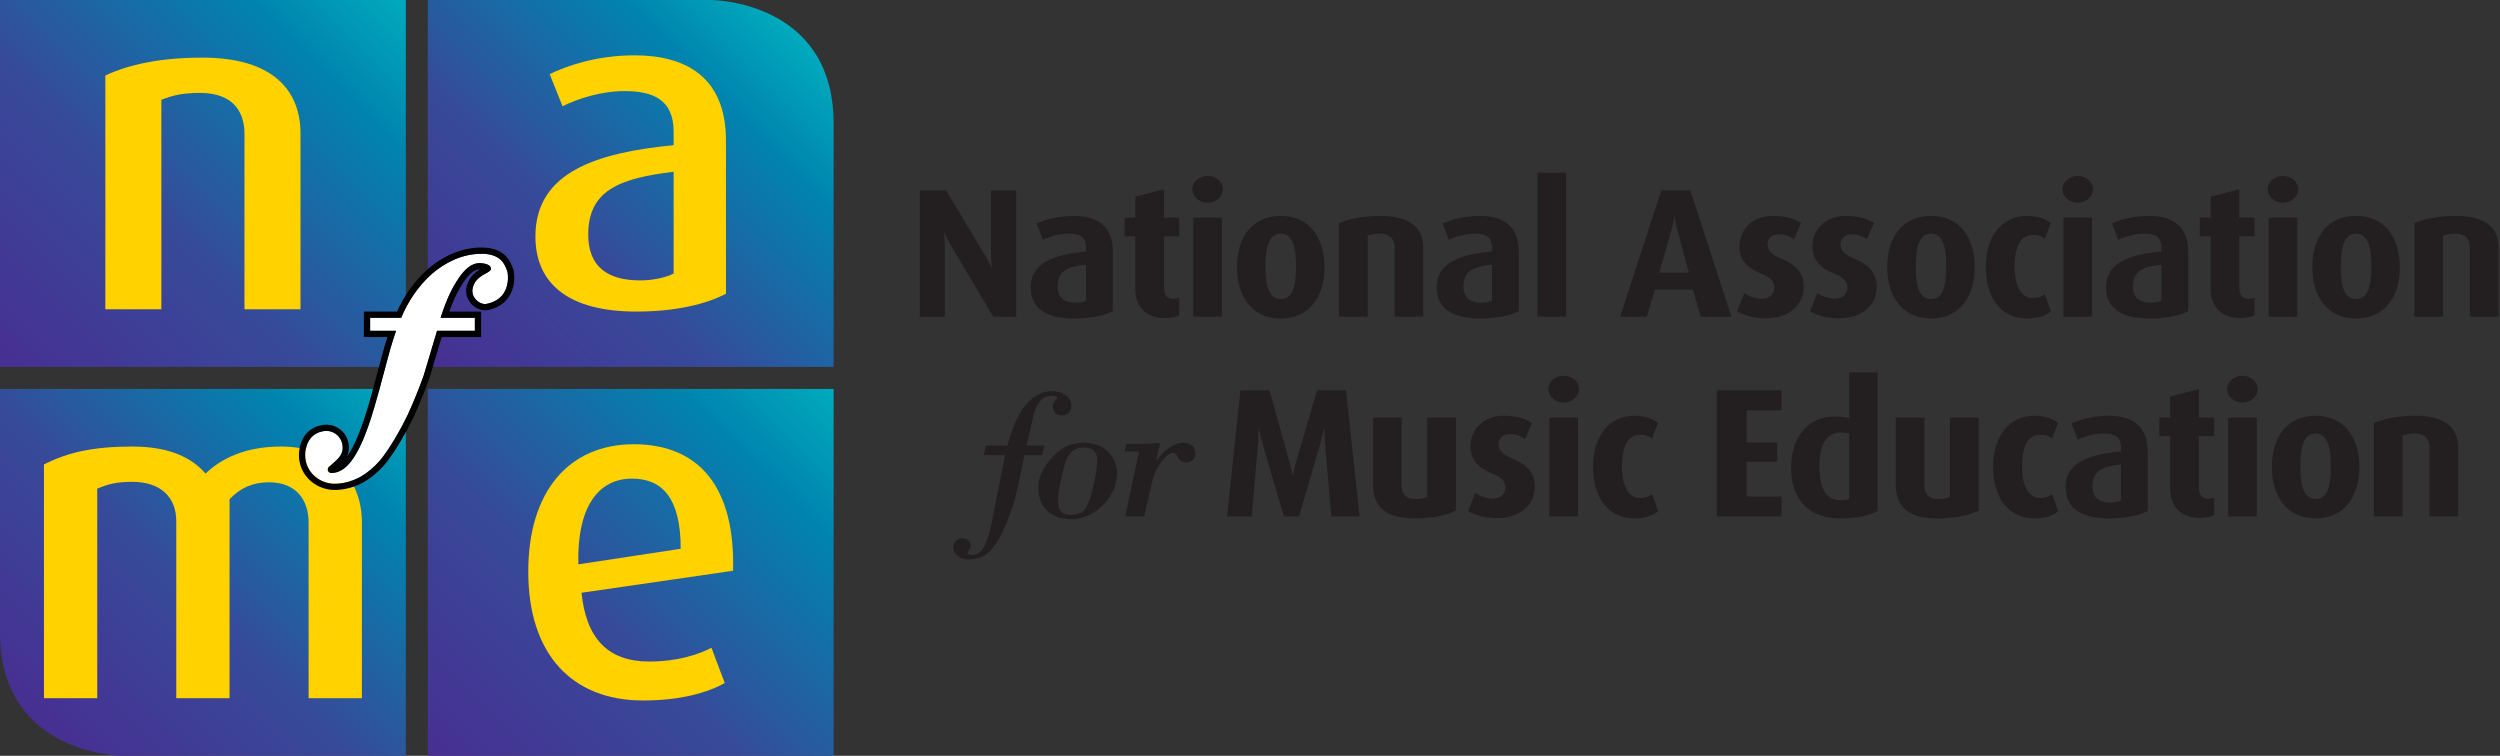 <svg width="172" height="52" viewBox="0 0 172 52" fill="none" xmlns="http://www.w3.org/2000/svg">
<rect x="0" y="0" width="172" height="52" fill="#333333" stroke="none"/>
<path d="M27.922 0H0V25.243H27.922V0Z" fill="url(#paint0_linear_3302_18467)"/>
<path fill-rule="evenodd" clip-rule="evenodd" d="M27.922 52V26.758H0V43.507C0 52 8.447 52 8.447 52H27.922Z" fill="url(#paint1_linear_3302_18467)"/>
<path fill-rule="evenodd" clip-rule="evenodd" d="M29.432 0V25.243H57.353V8.493C57.353 0 48.906 0 48.906 0H29.432Z" fill="url(#paint2_linear_3302_18467)"/>
<path d="M57.353 26.758H29.432V52H57.353V26.758Z" fill="url(#paint3_linear_3302_18467)"/>
<path d="M16.82 21.278V9.231C16.82 7.844 16.188 6.393 13.755 6.393C12.492 6.393 11.829 6.582 11.102 6.866V21.278H7.248V5.194C8.859 4.438 11.039 3.964 13.914 3.964C18.999 3.964 20.674 6.424 20.674 9.168V21.278H16.82Z" fill="#FFD200"/>
<path d="M46.346 11.817C42.713 12.259 40.47 13.047 40.47 16.137C40.47 18.346 41.797 19.291 44.04 19.291C44.924 19.291 45.778 19.102 46.346 18.818V11.817ZM43.787 21.436C39.144 21.436 36.837 19.544 36.837 16.264C36.837 11.786 41.165 10.493 46.346 9.988V9.073C46.346 6.866 44.956 6.267 42.966 6.267C41.323 6.267 39.744 6.803 38.701 7.308L37.816 5.1C38.922 4.564 40.976 3.807 43.661 3.807C47.168 3.807 49.947 5.289 49.947 9.673V20.206C48.589 20.931 46.441 21.436 43.787 21.436Z" fill="#FFD200"/>
<path d="M43.483 32.929C41.241 32.929 39.693 34.758 39.788 38.827L46.832 37.755C46.832 34.317 45.6 32.929 43.483 32.929ZM40.009 40.782C40.325 43.936 41.841 45.513 44.653 45.513C46.611 45.513 48.032 45.04 48.949 44.567L49.865 46.995C48.664 47.657 46.832 48.193 44.242 48.193C39.408 48.193 36.344 45.071 36.344 39.331C36.344 33.781 39.156 30.564 43.61 30.564C48.127 30.564 50.592 33.56 50.433 39.268L40.009 40.782Z" fill="#FFD200"/>
<path d="M21.232 48.036V35.957C21.232 34.475 20.451 33.182 18.498 33.182C17.386 33.182 16.545 33.56 15.794 34.349V48.036H12.128V35.862C12.128 34.222 11.076 33.15 9.093 33.15C8.012 33.15 7.411 33.308 6.69 33.623V48.036H3.024V31.952C4.646 31.132 6.389 30.722 9.093 30.722C11.707 30.722 13.21 31.51 14.141 32.582C15.223 31.542 16.875 30.722 19.339 30.722C23.185 30.722 24.898 33.245 24.898 35.926V48.036H21.232Z" fill="#FFD200"/>
<path d="M32.67 21.866V22.758H30.07L29.149 25.84C28.851 26.679 28.471 27.625 28.065 28.517C27.577 29.518 26.819 30.87 26.142 31.681C25.329 32.601 24.409 33.195 23.19 33.276C22.052 33.357 20.996 32.52 20.996 31.303C20.996 30.789 21.212 29.788 22.323 29.653C23.055 29.572 23.65 30.194 23.569 30.924C23.515 31.437 23.055 31.735 22.702 32.059C22.458 32.195 22.512 32.546 22.811 32.546C25.221 32.546 26.142 25.787 27.253 22.758H25.465V21.866H27.604C28.038 20.785 28.77 19.676 29.717 18.837C30.665 18.027 31.83 17.459 33.13 17.459C34.539 17.459 34.755 18.27 34.917 18.703C34.999 19.162 35.053 20.622 33.428 20.919C32.914 20.947 32.426 20.433 32.507 19.892C32.589 19.406 32.887 19.136 33.184 18.946C33.509 18.757 33.78 18.649 33.78 18.486C33.753 18.189 33.347 18.135 33.13 18.107C32.317 18.027 31.749 18.811 31.369 19.433C30.909 20.163 30.584 21.028 30.313 21.866H32.67Z" fill="white"/>
<path fill-rule="evenodd" clip-rule="evenodd" d="M33.1 21.436V23.188H30.39L29.557 25.974L29.554 25.984C29.252 26.834 28.868 27.792 28.456 28.696L28.454 28.701L28.451 28.706C27.96 29.714 27.183 31.105 26.472 31.956L26.468 31.961L26.464 31.965C25.602 32.941 24.584 33.614 23.219 33.705C21.864 33.801 20.566 32.799 20.566 31.303C20.566 30.997 20.628 30.537 20.872 30.119C21.126 29.682 21.571 29.311 22.271 29.226L22.273 29.226L22.276 29.226C23.293 29.113 24.106 29.979 23.996 30.97C23.98 31.124 23.939 31.263 23.882 31.387C23.923 31.331 23.964 31.272 24.005 31.209C24.416 30.576 24.778 29.681 25.11 28.655C25.423 27.691 25.7 26.641 25.967 25.631C25.983 25.573 25.998 25.514 26.014 25.455C26.228 24.646 26.437 23.861 26.652 23.188H25.035V21.436H27.319C27.784 20.387 28.509 19.333 29.433 18.515L29.435 18.513L29.438 18.511C30.44 17.654 31.7 17.029 33.13 17.029C33.924 17.029 34.451 17.261 34.799 17.618C35.092 17.919 35.222 18.28 35.296 18.486C35.305 18.51 35.313 18.532 35.32 18.552L35.334 18.589L35.341 18.628C35.389 18.899 35.432 19.467 35.213 20.028C34.981 20.622 34.469 21.166 33.506 21.342L33.479 21.347L33.451 21.349C33.044 21.37 32.674 21.179 32.427 20.909C32.179 20.637 32.02 20.247 32.082 19.828L32.083 19.825L32.084 19.821C32.194 19.164 32.606 18.805 32.953 18.583L32.961 18.579L32.968 18.574C32.993 18.56 33.018 18.546 33.042 18.532C32.816 18.523 32.599 18.622 32.376 18.825C32.133 19.045 31.922 19.352 31.736 19.656L31.735 19.659L31.733 19.662C31.4 20.19 31.138 20.802 30.912 21.436H33.1ZM30.457 21.436C30.407 21.58 30.36 21.723 30.313 21.866H32.67V22.758H30.07L29.149 25.84C28.851 26.679 28.471 27.625 28.065 28.517C27.577 29.518 26.819 30.87 26.142 31.681C25.329 32.6 24.409 33.195 23.19 33.276C22.052 33.357 20.996 32.519 20.996 31.303C20.996 30.789 21.212 29.788 22.323 29.653C23.055 29.572 23.65 30.194 23.569 30.924C23.524 31.348 23.203 31.625 22.894 31.891C22.828 31.947 22.764 32.003 22.702 32.059C22.458 32.195 22.513 32.546 22.811 32.546C24.584 32.546 25.552 28.885 26.382 25.744C26.629 24.809 26.863 23.921 27.104 23.188C27.153 23.038 27.203 22.894 27.253 22.758H25.465V21.866H27.604C28.038 20.785 28.77 19.676 29.718 18.837C30.665 18.027 31.83 17.459 33.13 17.459C34.464 17.459 34.729 18.186 34.891 18.631C34.9 18.655 34.909 18.68 34.917 18.702C34.999 19.162 35.053 20.622 33.428 20.919C32.914 20.947 32.426 20.433 32.507 19.892C32.589 19.406 32.887 19.135 33.184 18.946C33.25 18.907 33.313 18.873 33.373 18.84C33.608 18.711 33.78 18.616 33.78 18.486C33.753 18.189 33.347 18.135 33.13 18.107C32.317 18.027 31.749 18.811 31.369 19.433C30.988 20.038 30.699 20.737 30.457 21.436Z" fill="black"/>
<path fill-rule="evenodd" clip-rule="evenodd" d="M105.774 11.873H107.747V21.785H105.774V11.873ZM82.094 14.979V21.785H84.067V14.979H82.094ZM82.031 13.022C82.031 13.539 82.499 13.944 83.081 13.944C83.663 13.944 84.13 13.539 84.13 13.022C84.13 12.517 83.663 12.1 83.081 12.1C82.499 12.1 82.031 12.517 82.031 13.022ZM80.159 21.886C78.729 21.886 78.109 20.965 78.109 19.916V16.255H77.363V14.979H78.109V13.527L80.083 13.022V14.979H81.133V16.255H80.083V19.765C80.083 20.283 80.272 20.561 80.715 20.561C80.88 20.561 80.968 20.535 81.133 20.485V21.697C80.968 21.773 80.614 21.886 80.159 21.886ZM65.436 16.911L68.332 21.785H69.913V13.097H68.18V17.517C68.18 17.972 68.231 18.388 68.231 18.388H68.206C68.206 18.388 68.029 17.997 67.763 17.555L65.094 13.097H63.285V21.785H65.005V16.949C65.005 16.469 64.955 16.002 64.955 16.002H64.98C64.98 16.002 65.17 16.457 65.436 16.911ZM72.76 19.689C72.76 18.603 73.531 18.325 74.72 18.212V20.686C74.543 20.775 74.29 20.826 73.999 20.826C73.215 20.826 72.76 20.485 72.76 19.689ZM70.913 19.765C70.913 21.179 71.924 21.912 73.898 21.912C75.074 21.912 75.998 21.71 76.567 21.407V17.34C76.567 15.497 75.428 14.853 73.885 14.853C72.683 14.853 71.798 15.168 71.317 15.37L71.748 16.494C72.19 16.292 72.86 16.077 73.518 16.077C74.239 16.077 74.72 16.28 74.72 16.987V17.303C72.671 17.492 70.913 18.01 70.913 19.765ZM88.115 16.077C87.242 16.077 87.065 17.139 87.065 18.351C87.065 19.576 87.255 20.573 88.115 20.573C88.988 20.573 89.165 19.576 89.165 18.351C89.165 17.139 88.988 16.077 88.115 16.077ZM88.115 21.912C86.142 21.912 85.104 20.409 85.104 18.376C85.104 16.343 86.142 14.853 88.102 14.853C90.088 14.853 91.126 16.343 91.126 18.376C91.126 20.409 90.088 21.912 88.115 21.912ZM95.945 17.025V21.785H97.919V17.012C97.919 15.775 97.147 14.853 94.984 14.853C93.77 14.853 92.808 15.055 92.125 15.358V21.785H94.099V16.217C94.326 16.141 94.541 16.077 94.933 16.077C95.73 16.077 95.945 16.545 95.945 17.025ZM102.649 18.212C101.46 18.325 100.688 18.603 100.688 19.689C100.688 20.485 101.144 20.826 101.928 20.826C102.219 20.826 102.472 20.775 102.649 20.686V18.212ZM101.827 21.912C99.854 21.912 98.842 21.179 98.842 19.765C98.842 18.01 100.6 17.492 102.649 17.303V16.987C102.649 16.28 102.169 16.077 101.448 16.077C100.79 16.077 100.119 16.292 99.677 16.494L99.247 15.37C99.727 15.168 100.613 14.853 101.814 14.853C103.357 14.853 104.496 15.497 104.496 17.34V21.407C103.927 21.71 103.004 21.912 101.827 21.912ZM115.425 15.926C115.261 15.32 115.223 14.878 115.223 14.878H115.198C115.198 14.878 115.147 15.307 114.97 15.926L114.16 18.755H116.197L115.425 15.926ZM117.006 21.785L116.475 19.929H113.857L113.3 21.785H111.466L114.299 13.097H116.298L119.119 21.785H117.006ZM119.508 21.407C119.926 21.684 120.672 21.899 121.507 21.899C123.126 21.899 124.1 20.939 124.1 19.752C124.1 18.957 123.796 18.313 122.481 17.757C121.949 17.53 121.608 17.277 121.608 16.823C121.608 16.431 121.874 16.116 122.392 16.116C122.835 16.116 123.227 16.305 123.429 16.469L123.91 15.345C123.379 15.017 122.797 14.853 121.949 14.853C120.583 14.853 119.673 15.787 119.673 16.949C119.673 17.656 119.951 18.351 121.203 18.843C121.836 19.096 122.076 19.348 122.076 19.803C122.076 20.232 121.734 20.548 121.228 20.548C120.735 20.548 120.267 20.358 120.014 20.157L119.508 21.407ZM126.528 21.899C125.693 21.899 124.947 21.684 124.53 21.407L125.036 20.157C125.289 20.358 125.757 20.548 126.25 20.548C126.756 20.548 127.098 20.232 127.098 19.803C127.098 19.348 126.857 19.096 126.225 18.843C124.972 18.351 124.694 17.656 124.694 16.949C124.694 15.787 125.605 14.853 126.971 14.853C127.819 14.853 128.4 15.017 128.932 15.345L128.451 16.469C128.248 16.305 127.856 16.116 127.414 16.116C126.895 16.116 126.629 16.431 126.629 16.823C126.629 17.277 126.971 17.53 127.502 17.757C128.818 18.313 129.121 18.957 129.121 19.752C129.121 20.939 128.147 21.899 126.528 21.899ZM131.803 18.351C131.803 17.139 131.98 16.077 132.853 16.077C133.726 16.077 133.903 17.139 133.903 18.351C133.903 19.576 133.726 20.573 132.853 20.573C131.993 20.573 131.803 19.576 131.803 18.351ZM129.842 18.376C129.842 20.409 130.88 21.912 132.853 21.912C134.826 21.912 135.863 20.409 135.863 18.376C135.863 16.343 134.826 14.853 132.84 14.853C130.88 14.853 129.842 16.343 129.842 18.376ZM139.431 21.912C137.811 21.912 136.622 20.649 136.622 18.363C136.622 16.065 137.9 14.853 139.418 14.853C140.253 14.853 140.784 15.093 141.088 15.345L140.683 16.431C140.506 16.292 140.265 16.166 139.873 16.166C139.013 16.166 138.608 16.949 138.608 18.338C138.608 19.714 139.076 20.51 139.861 20.51C140.227 20.51 140.48 20.409 140.683 20.232L141.1 21.419C140.809 21.697 140.291 21.912 139.431 21.912ZM141.961 14.979V21.785H143.934V14.979H141.961ZM141.898 13.022C141.898 13.539 142.366 13.944 142.947 13.944C143.53 13.944 143.997 13.539 143.997 13.022C143.997 12.517 143.53 12.1 142.947 12.1C142.366 12.1 141.898 12.517 141.898 13.022ZM148.703 18.212C147.514 18.325 146.742 18.603 146.742 19.689C146.742 20.485 147.197 20.826 147.982 20.826C148.273 20.826 148.526 20.775 148.703 20.686V18.212ZM147.88 21.912C145.907 21.912 144.895 21.179 144.895 19.765C144.895 18.01 146.653 17.492 148.703 17.303V16.987C148.703 16.28 148.222 16.077 147.501 16.077C146.843 16.077 146.173 16.292 145.73 16.494L145.3 15.37C145.781 15.168 146.666 14.853 147.868 14.853C149.411 14.853 150.55 15.497 150.55 17.34V21.407C149.98 21.71 149.057 21.912 147.88 21.912ZM152.092 19.916C152.092 20.965 152.712 21.886 154.141 21.886C154.597 21.886 154.951 21.773 155.115 21.697V20.485C154.951 20.535 154.862 20.561 154.697 20.561C154.255 20.561 154.065 20.283 154.065 19.765V16.255H155.115V14.979H154.065V13.022L152.092 13.527V14.979H151.345V16.255H152.092V19.916ZM156.077 21.785V14.979H158.05V21.785H156.077ZM157.063 13.944C156.482 13.944 156.014 13.539 156.014 13.022C156.014 12.517 156.482 12.1 157.063 12.1C157.645 12.1 158.113 12.517 158.113 13.022C158.113 13.539 157.645 13.944 157.063 13.944ZM161.048 18.351C161.048 17.139 161.225 16.077 162.098 16.077C162.971 16.077 163.148 17.139 163.148 18.351C163.148 19.576 162.971 20.573 162.098 20.573C161.238 20.573 161.048 19.576 161.048 18.351ZM159.087 18.376C159.087 20.409 160.125 21.912 162.098 21.912C164.071 21.912 165.108 20.409 165.108 18.376C165.108 16.343 164.071 14.853 162.085 14.853C160.125 14.853 159.087 16.343 159.087 18.376ZM169.928 21.785V17.025C169.928 16.545 169.713 16.077 168.916 16.077C168.524 16.077 168.309 16.141 168.081 16.217V21.785H166.108V15.358C166.791 15.055 167.752 14.853 168.966 14.853C171.129 14.853 171.901 15.775 171.901 17.012V21.785H169.928ZM91.162 30.535C91.162 30.535 91.567 35.208 91.592 35.536H93.54L92.604 26.848H90.618L89.189 31.71C89.037 32.24 88.948 32.682 88.948 32.682H88.923C88.923 32.682 88.847 32.24 88.695 31.71L87.342 26.848H85.343L84.42 35.536H86.115C86.14 35.157 86.558 30.535 86.558 30.535C86.608 29.98 86.583 29.475 86.583 29.475H86.608C86.608 29.475 86.71 29.98 86.874 30.535C86.874 30.535 88.202 35.17 88.342 35.536H89.366C89.517 35.094 90.833 30.535 90.833 30.535C90.998 29.98 91.099 29.475 91.099 29.475H91.124C91.124 29.475 91.111 29.992 91.162 30.535ZM97.321 35.662C95.398 35.662 94.462 34.943 94.462 33.301V28.73H96.435V33.44C96.435 33.932 96.701 34.336 97.371 34.336C97.725 34.336 97.979 34.286 98.193 34.172V28.73H100.167V35.132C99.534 35.447 98.598 35.662 97.321 35.662ZM101.002 35.157C101.419 35.435 102.165 35.65 103 35.65C104.62 35.65 105.594 34.69 105.594 33.503C105.594 32.707 105.29 32.063 103.974 31.507C103.443 31.28 103.101 31.028 103.101 30.573C103.101 30.182 103.367 29.866 103.886 29.866C104.329 29.866 104.721 30.056 104.923 30.22L105.404 29.096C104.872 28.768 104.291 28.603 103.443 28.603C102.077 28.603 101.166 29.538 101.166 30.7C101.166 31.407 101.445 32.101 102.697 32.594C103.329 32.846 103.569 33.099 103.569 33.553C103.569 33.983 103.228 34.299 102.722 34.299C102.229 34.299 101.761 34.109 101.508 33.907L101.002 35.157ZM106.593 35.536V28.73H108.566V35.536H106.593ZM107.579 27.694C106.997 27.694 106.53 27.29 106.53 26.773C106.53 26.267 106.997 25.851 107.579 25.851C108.161 25.851 108.629 26.267 108.629 26.773C108.629 27.29 108.161 27.694 107.579 27.694ZM109.603 32.114C109.603 34.399 110.792 35.662 112.411 35.662C113.272 35.662 113.79 35.447 114.081 35.17L113.664 33.983C113.461 34.16 113.208 34.261 112.841 34.261C112.057 34.261 111.589 33.465 111.589 32.089C111.589 30.7 111.994 29.916 112.854 29.916C113.246 29.916 113.486 30.043 113.664 30.182L114.068 29.096C113.765 28.843 113.233 28.603 112.399 28.603C110.881 28.603 109.603 29.816 109.603 32.114ZM118.116 35.536V26.848H122.569V28.224H120.178V30.434H122.265V31.773H120.178V34.16H122.569V35.536H118.116ZM126.68 29.752C126.882 29.752 127.059 29.778 127.224 29.828V34.311C127.085 34.387 126.882 34.412 126.617 34.412C125.617 34.412 125.175 33.566 125.175 32.089C125.175 30.687 125.592 29.752 126.68 29.752ZM123.227 32.177C123.227 34.45 124.517 35.662 126.579 35.662C127.755 35.662 128.564 35.485 129.184 35.157V25.623H127.224V28.768C126.97 28.704 126.629 28.654 126.224 28.654C124.466 28.654 123.227 29.992 123.227 32.177ZM133.283 35.662C131.36 35.662 130.424 34.943 130.424 33.301V28.73H132.397V33.44C132.397 33.932 132.663 34.336 133.333 34.336C133.688 34.336 133.94 34.286 134.156 34.172V28.73H136.129V35.132C135.497 35.447 134.56 35.662 133.283 35.662ZM137.128 32.114C137.128 34.399 138.317 35.662 139.936 35.662C140.796 35.662 141.315 35.447 141.606 35.17L141.189 33.983C140.986 34.16 140.733 34.261 140.366 34.261C139.582 34.261 139.114 33.465 139.114 32.089C139.114 30.7 139.519 29.916 140.379 29.916C140.771 29.916 141.011 30.043 141.189 30.182L141.593 29.096C141.29 28.843 140.758 28.603 139.924 28.603C138.406 28.603 137.128 29.816 137.128 32.114ZM145.919 31.962C144.73 32.076 143.959 32.354 143.959 33.44C143.959 34.235 144.414 34.576 145.198 34.576C145.489 34.576 145.742 34.526 145.919 34.437V31.962ZM145.097 35.662C143.124 35.662 142.112 34.93 142.112 33.516C142.112 31.76 143.871 31.242 145.919 31.053V30.737C145.919 30.03 145.439 29.828 144.718 29.828C144.06 29.828 143.39 30.043 142.947 30.245L142.517 29.121C142.997 28.919 143.883 28.603 145.085 28.603C146.628 28.603 147.766 29.247 147.766 31.091V35.157C147.197 35.46 146.273 35.662 145.097 35.662ZM149.309 33.667C149.309 34.715 149.929 35.637 151.358 35.637C151.813 35.637 152.168 35.523 152.332 35.447V34.235C152.168 34.286 152.079 34.311 151.915 34.311C151.472 34.311 151.282 34.033 151.282 33.516V30.005H152.332V28.73H151.282V26.773L149.309 27.277V28.73H148.562V30.005H149.309V33.667ZM153.294 35.536V28.73H155.267V35.536H153.294ZM154.28 27.694C153.698 27.694 153.23 27.29 153.23 26.773C153.23 26.267 153.698 25.851 154.28 25.851C154.862 25.851 155.33 26.267 155.33 26.773C155.33 27.29 154.862 27.694 154.28 27.694ZM158.265 32.101C158.265 30.889 158.441 29.828 159.315 29.828C160.187 29.828 160.364 30.889 160.364 32.101C160.364 33.326 160.187 34.324 159.315 34.324C158.454 34.324 158.265 33.326 158.265 32.101ZM156.304 32.126C156.304 34.16 157.341 35.662 159.315 35.662C161.288 35.662 162.325 34.16 162.325 32.126C162.325 30.093 161.288 28.603 159.302 28.603C157.341 28.603 156.304 30.093 156.304 32.126ZM167.144 35.536V30.775C167.144 30.295 166.93 29.828 166.133 29.828C165.741 29.828 165.525 29.891 165.298 29.967V35.536H163.325V29.109C164.008 28.805 164.969 28.603 166.183 28.603C168.346 28.603 169.118 29.525 169.118 30.763V35.536H167.144ZM71.864 30.65H70.625L71.105 28.579C71.283 27.822 71.687 27.228 72.307 27.228C72.433 27.228 72.94 27.253 72.661 27.493C72.548 27.594 72.408 27.796 72.433 27.998C72.471 28.352 72.661 28.579 73.028 28.579C73.445 28.579 73.711 28.352 73.711 27.922C73.711 27.228 72.99 26.913 72.383 26.913C72.029 26.913 71.788 26.988 71.586 27.076C70.245 27.67 69.676 29.324 69.309 30.65H67.834L67.675 31.317H69.15L68.437 34.893C68.417 34.996 68.398 35.099 68.379 35.203L68.379 35.203C68.273 35.775 68.165 36.358 67.994 36.913C67.703 37.861 67.323 38.176 66.906 38.176C66.792 38.176 66.577 38.176 66.577 38.012C66.577 37.952 66.609 37.916 66.647 37.872L66.647 37.872C66.657 37.861 66.668 37.849 66.678 37.835C66.729 37.773 66.779 37.684 66.779 37.532C66.779 37.204 66.476 37.027 66.185 37.027C65.843 37.027 65.59 37.305 65.59 37.633C65.59 38.126 66.071 38.492 66.552 38.492C67.501 38.492 67.943 38.214 68.487 37.457C69.018 36.724 69.6 35.184 69.828 34.3C69.967 33.756 70.094 33.201 70.207 32.645L70.491 31.317H71.706L71.864 30.65ZM73.276 31.877C73.099 32.444 72.795 33.796 72.795 34.389C72.795 35.059 72.935 35.425 73.68 35.425C73.896 35.425 74.136 35.374 74.338 35.298C74.803 35.121 75.055 34.114 75.195 33.552L75.195 33.552C75.216 33.471 75.234 33.4 75.249 33.341C75.35 32.937 75.49 32.066 75.49 31.687C75.49 31.03 75.135 30.791 74.529 30.791C73.82 30.791 73.479 31.258 73.276 31.877ZM76.109 30.966C76.578 31.395 76.856 31.913 76.856 32.557C76.856 34.186 75.325 35.726 73.693 35.726C73.44 35.726 73.187 35.688 72.935 35.625C71.973 35.398 71.429 34.552 71.429 33.517C71.429 32.595 72.062 31.749 72.694 31.168C73.124 30.776 73.693 30.461 74.529 30.461C75.072 30.461 75.692 30.6 76.109 30.966ZM79.563 31.673L79.538 31.648L79.828 30.486C79.632 30.486 79.439 30.498 79.246 30.511C79.054 30.524 78.861 30.536 78.665 30.536H77.501L77.366 31.062H78.365L77.413 35.537H78.715L79.222 33.353C79.297 33.012 79.424 32.519 79.614 32.216C79.803 31.913 80.296 31.155 80.701 31.155C80.863 31.155 80.933 31.275 81.013 31.412C81.026 31.435 81.041 31.459 81.055 31.483C81.157 31.648 81.283 31.812 81.599 31.812C81.966 31.812 82.245 31.572 82.245 31.193C82.245 30.701 81.878 30.461 81.422 30.461C80.676 30.461 79.98 31.13 79.563 31.673Z" fill="#231F20"/>
<defs>
<linearGradient id="paint0_linear_3302_18467" x1="0.659" y1="25.901" x2="27.218" y2="-0.703" gradientUnits="userSpaceOnUse">
<stop stop-color="#472F92"/>
<stop offset="0.4" stop-color="#374A99"/>
<stop offset="0.8" stop-color="#0084AF"/>
<stop offset="1" stop-color="#00ABBD"/>
</linearGradient>
<linearGradient id="paint1_linear_3302_18467" x1="3.015" y1="50.307" x2="27.221" y2="26.059" gradientUnits="userSpaceOnUse">
<stop stop-color="#472F92"/>
<stop offset="0.4" stop-color="#374A99"/>
<stop offset="0.8" stop-color="#0084AF"/>
<stop offset="1" stop-color="#00ABBD"/>
</linearGradient>
<linearGradient id="paint2_linear_3302_18467" x1="30.091" y1="25.901" x2="54.298" y2="1.653" gradientUnits="userSpaceOnUse">
<stop stop-color="#472F92"/>
<stop offset="0.4" stop-color="#374A99"/>
<stop offset="0.8" stop-color="#0084AF"/>
<stop offset="1" stop-color="#00ABBD"/>
</linearGradient>
<linearGradient id="paint3_linear_3302_18467" x1="30.091" y1="52.658" x2="56.649" y2="26.055" gradientUnits="userSpaceOnUse">
<stop stop-color="#472F92"/>
<stop offset="0.4" stop-color="#374A99"/>
<stop offset="0.8" stop-color="#0084AF"/>
<stop offset="1" stop-color="#00ABBD"/>
</linearGradient>
</defs>
</svg>
